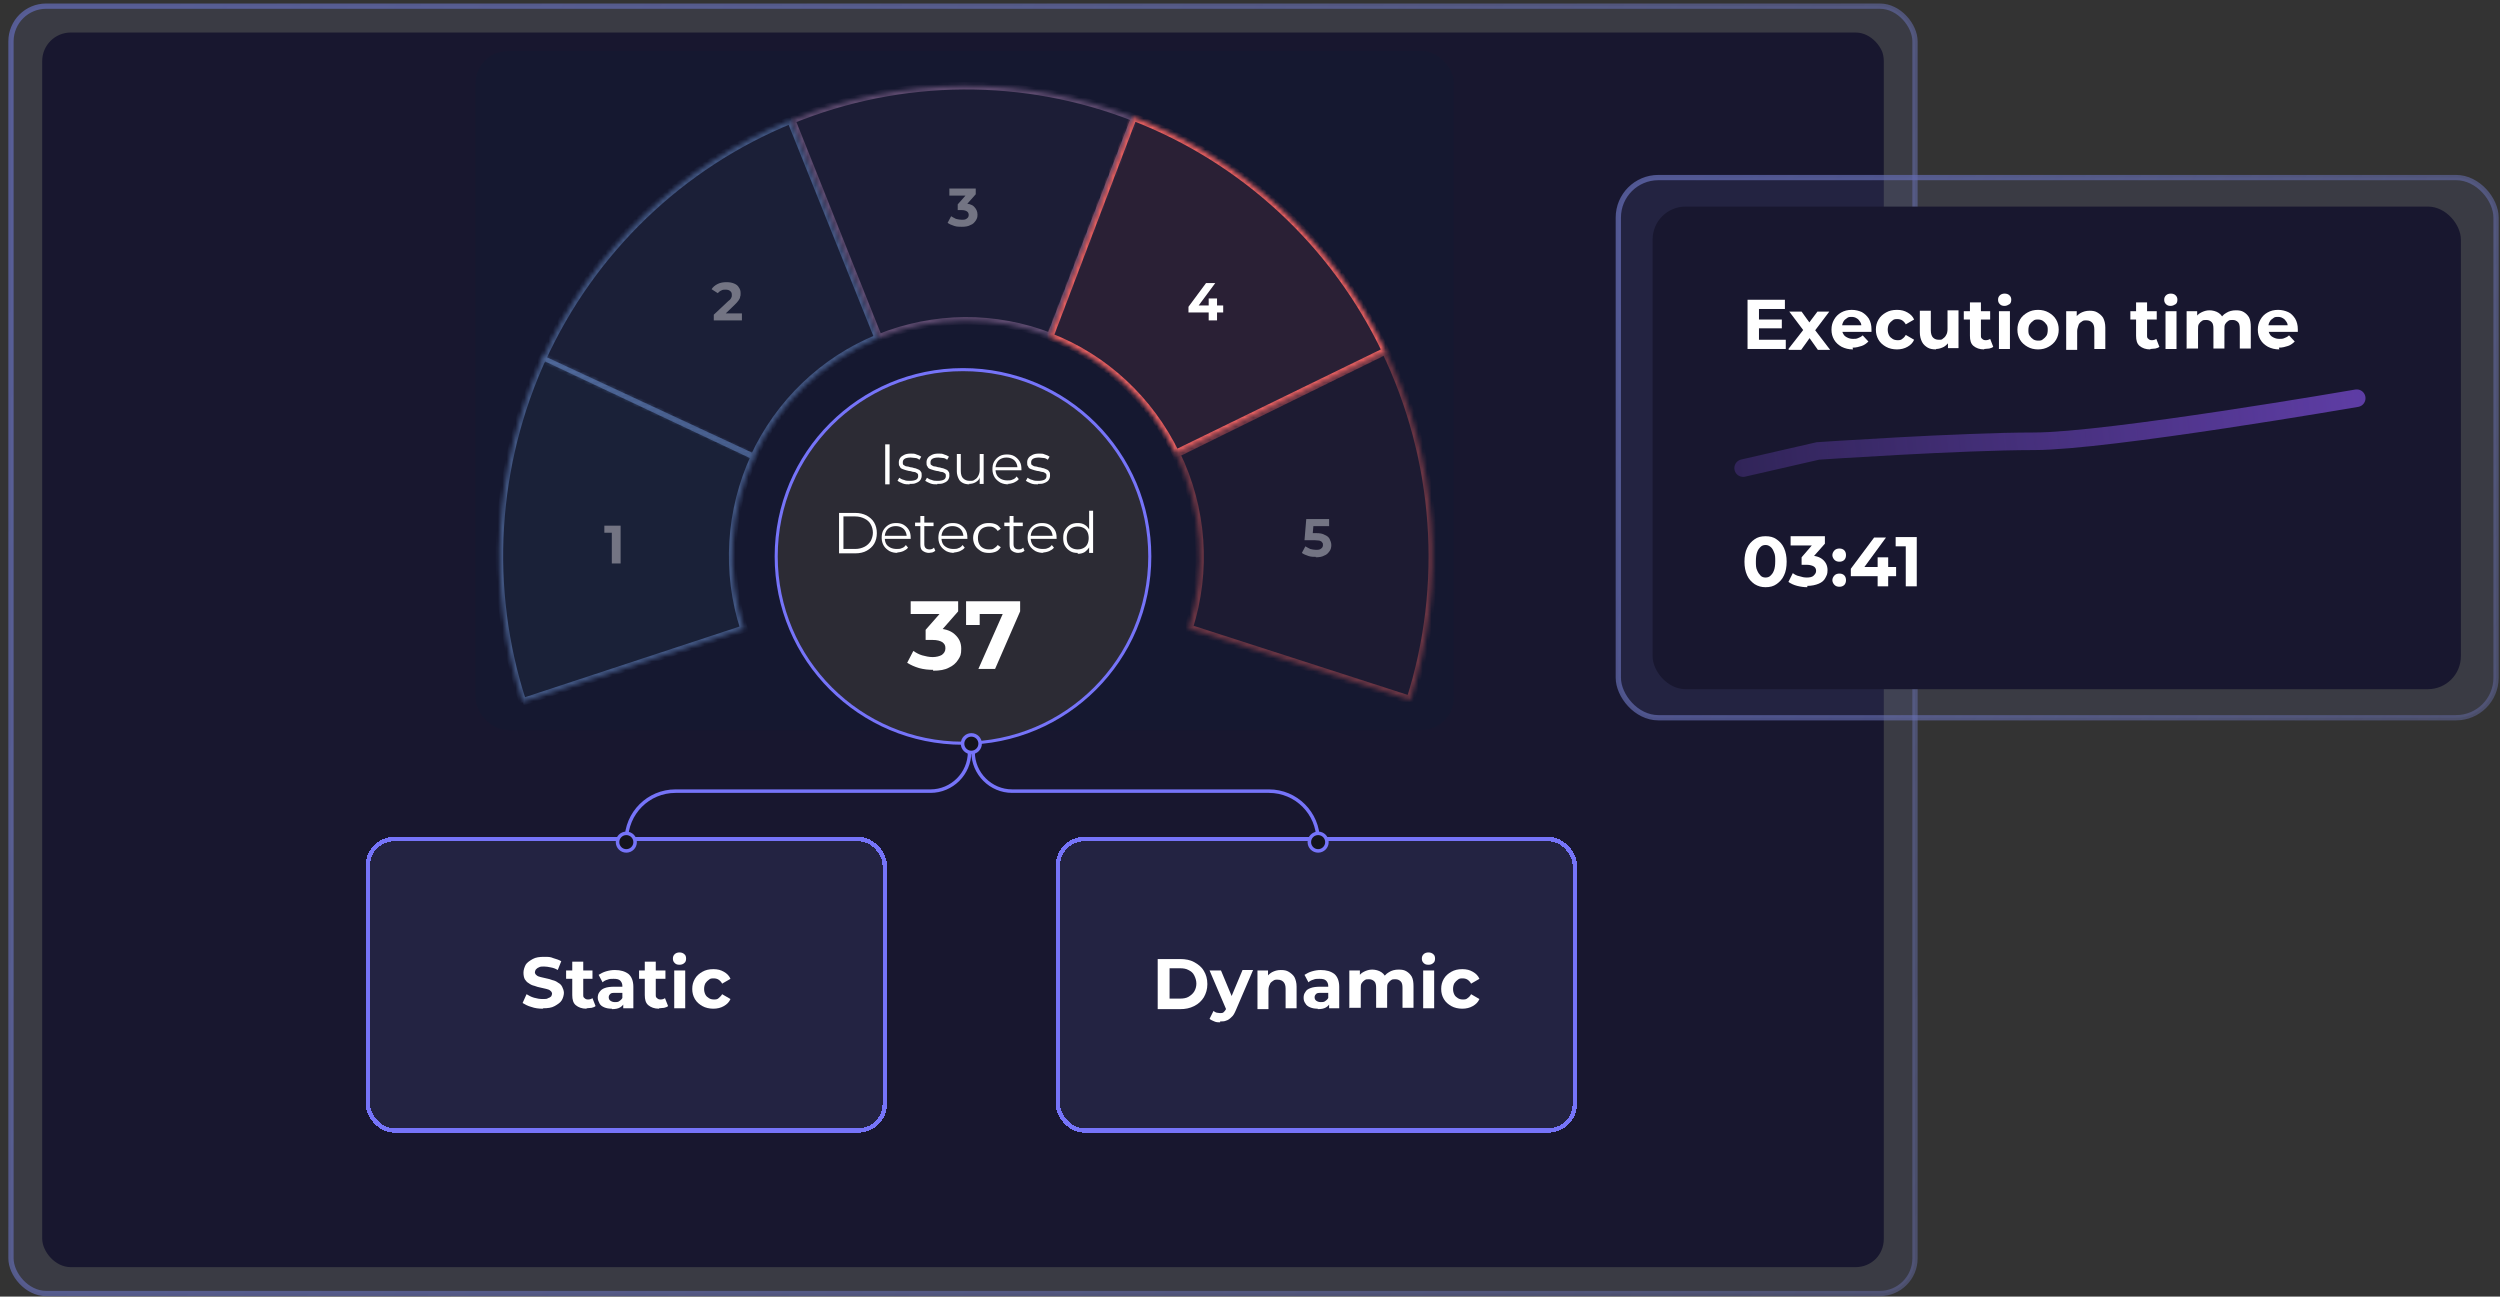 <?xml version="1.0" encoding="UTF-8"?>
<svg xmlns="http://www.w3.org/2000/svg" version="1.1" xmlns:xlink="http://www.w3.org/1999/xlink" viewBox="0 0 568.8 295">
  <rect x="0" y="0" width="568.8" height="295" fill="#333333" stroke="none"/>
  <!-- Generator: Adobe Illustrator 29.8.3, SVG Export Plug-In . SVG Version: 2.1.1 Build 3)  -->
  <defs>
    <style>
      .st0 {
        fill: #151830;
      }

      .st1 {
        fill: url(#linear-gradient);
      }

      .st1, .st2 {
        fill-opacity: .2;
      }

      .st3 {
        mask: url(#mask-1);
      }

      .st4 {
        fill: url(#radial-gradient4);
        stroke-width: 1.9px;
      }

      .st4, .st5, .st6, .st7, .st8 {
        fill-opacity: .5;
      }

      .st4, .st8 {
        stroke: #e86060;
      }

      .st9 {
        fill: #18172f;
      }

      .st10 {
        fill: #fff;
      }

      .st11 {
        mask: url(#mask);
      }

      .st12 {
        opacity: .4;
      }

      .st13, .st14, .st15, .st16, .st17 {
        fill: none;
      }

      .st18 {
        mask: url(#mask-2);
      }

      .st19 {
        fill: #14141d;
      }

      .st19, .st14 {
        stroke-width: .8px;
      }

      .st19, .st14, .st20, .st21 {
        stroke: #7674f9;
      }

      .st22 {
        clip-path: url(#clippath-1);
      }

      .st14, .st20, .st17 {
        stroke-linecap: round;
      }

      .st5 {
        fill: url(#radial-gradient);
      }

      .st5, .st6, .st7, .st8 {
        stroke-width: 1.7px;
      }

      .st5, .st7 {
        stroke: #85b4fe;
      }

      .st2 {
        fill: url(#linear-gradient2);
      }

      .st6 {
        fill: url(#radial-gradient2);
        stroke: #c995cc;
      }

      .st20 {
        fill: #2c2b34;
        stroke-width: .7px;
      }

      .st7 {
        fill: url(#radial-gradient1);
      }

      .st15 {
        stroke: url(#linear-gradient3);
        stroke-width: 1.2px;
      }

      .st15, .st16 {
        stroke-linejoin: round;
      }

      .st23 {
        mask: url(#mask-4);
      }

      .st8 {
        fill: url(#radial-gradient3);
      }

      .st16 {
        stroke: url(#linear-gradient1);
        stroke-width: 1.2px;
      }

      .st24 {
        clip-path: url(#clippath);
      }

      .st21 {
        fill: #232342;
      }

      .st17 {
        stroke: url(#linear-gradient4);
        stroke-width: 4px;
      }

      .st25 {
        mask: url(#mask-3);
      }
    </style>
    <linearGradient id="linear-gradient" x1="349.3" y1="-35.3" x2="75" y2="350.9" gradientTransform="translate(0 295.9) scale(1 -1)" gradientUnits="userSpaceOnUse">
      <stop offset="0" stop-color="#646cb1" stop-opacity=".7"/>
      <stop offset="1" stop-color="#646cb1" stop-opacity=".7"/>
    </linearGradient>
    <linearGradient id="linear-gradient1" x1="441.6" y1="24.8" x2="14.4" y2="261.5" gradientTransform="translate(0 295.9) scale(1 -1)" gradientUnits="userSpaceOnUse">
      <stop offset="0" stop-color="#7078be" stop-opacity=".4"/>
      <stop offset="1" stop-color="#5f67ab" stop-opacity=".8"/>
    </linearGradient>
    <clipPath id="clippath">
      <path class="st13" d="M16,7.4h406.1c3.6,0,6.5,2.9,6.5,6.5v268c0,3.6-2.9,6.5-6.5,6.5H16c-3.6,0-6.5-2.9-6.5-6.5V13.9c0-3.6,2.9-6.5,6.5-6.5Z"/>
    </clipPath>
    <clipPath id="clippath-1">
      <rect class="st13" x="108.2" y="11.6" width="222.6" height="154.5" rx="7.4" ry="7.4"/>
    </clipPath>
    <mask id="mask" x="112.8" y="80" width="60" height="80.8" maskUnits="userSpaceOnUse">
      <g id="path-4-inside-1_5976_6203">
        <path class="st10" d="M118.9,159.7c-8.4-25.8-6.7-53.9,4.7-78.6l48.1,22.7c-5.7,12.3-6.6,26.4-2.4,39.3l-50.4,16.6Z"/>
      </g>
    </mask>
    <radialGradient id="radial-gradient" cx="-1109.5" cy="3617.8" fx="-1109.5" fy="3617.8" r="1" gradientTransform="translate(-59780.3 161737) rotate(36.6) scale(43.6 -45.7)" gradientUnits="userSpaceOnUse">
      <stop offset="0" stop-color="#87fbfc"/>
      <stop offset="1" stop-color="#87fbfc" stop-opacity=".2"/>
    </radialGradient>
    <mask id="mask-1" x="122.3" y="26.2" width="78.7" height="79" maskUnits="userSpaceOnUse">
      <g id="path-6-inside-2_5976_6203">
        <path class="st10" d="M123.4,81.6c11.3-24.7,31.5-44.1,56.5-54.3l19.9,49.6c-12.5,5.1-22.6,14.8-28.3,27.2l-48.2-22.4Z"/>
      </g>
    </mask>
    <radialGradient id="radial-gradient1" cx="-1143.8" cy="3584.9" fx="-1143.8" fy="3584.9" r="1" gradientTransform="translate(36459.6 153709) rotate(4.7) scale(42.7 -41.9)" gradientUnits="userSpaceOnUse">
      <stop offset="0" stop-color="#a5cce6"/>
      <stop offset="1" stop-color="#a5cce6" stop-opacity=".2"/>
    </radialGradient>
    <mask id="mask-2" x="179" y="18.7" width="80.3" height="59.3" maskUnits="userSpaceOnUse">
      <g id="path-8-inside-3_5976_6203">
        <path class="st10" d="M180.1,27.3c25-10.2,53-10.4,78.1-.5l-19.2,49.8c-12.6-4.9-26.5-4.8-39.1.3l-19.8-49.6Z"/>
      </g>
    </mask>
    <radialGradient id="radial-gradient2" cx="-1106.1" cy="3610.4" fx="-1106.1" fy="3610.4" r="1" gradientTransform="translate(-47725 144256.2) rotate(35.7) scale(41 -40.2)" gradientUnits="userSpaceOnUse">
      <stop offset="0" stop-color="#c3a2c6"/>
      <stop offset="1" stop-color="#c3a2c6" stop-opacity=".2"/>
    </radialGradient>
    <mask id="mask-3" x="237.7" y="25.5" width="78.8" height="78.8" maskUnits="userSpaceOnUse">
      <g id="path-10-inside-4_5976_6203">
        <path class="st10" d="M257.8,26.6c25.2,9.7,45.8,28.8,57.5,53.3l-47.8,23.3c-5.9-12.2-16.2-21.8-28.7-26.6l19-49.9Z"/>
      </g>
    </mask>
    <radialGradient id="radial-gradient3" cx="-1117" cy="3686.8" fx="-1117" fy="3686.8" r="1" gradientTransform="translate(-209559.6 46421.4) rotate(94.5) scale(56.2 -55.7)" gradientUnits="userSpaceOnUse">
      <stop offset="0" stop-color="#e86060"/>
      <stop offset="1" stop-color="#e86060" stop-opacity=".2"/>
    </radialGradient>
    <mask id="mask-4" x="266.2" y="78.3" width="60.7" height="82.2" maskUnits="userSpaceOnUse">
      <g id="path-12-inside-5_5976_6203">
        <path class="st10" d="M315.2,79.6c12,24.8,14.1,53.4,5.7,79.7l-50.5-16.3c4.2-13.1,3.2-27.4-2.9-39.8l47.7-23.5Z"/>
      </g>
    </mask>
    <radialGradient id="radial-gradient4" cx="-1165.6" cy="3733.3" fx="-1165.6" fy="3733.3" r="1" gradientTransform="translate(-131039.5 -143134.4) rotate(154.7) scale(49.4 -49.7)" gradientUnits="userSpaceOnUse">
      <stop offset="0" stop-color="#e86060"/>
      <stop offset="1" stop-color="#e86060" stop-opacity=".2"/>
    </radialGradient>
    <linearGradient id="linear-gradient2" x1="520.5" y1="112.8" x2="410" y2="284" gradientTransform="translate(0 295.9) scale(1 -1)" gradientUnits="userSpaceOnUse">
      <stop offset="0" stop-color="#646cb1" stop-opacity=".7"/>
      <stop offset="1" stop-color="#646cb1" stop-opacity=".7"/>
    </linearGradient>
    <linearGradient id="linear-gradient3" x1="565.4" y1="134.7" x2="378.4" y2="248.7" gradientTransform="translate(0 295.9) scale(1 -1)" gradientUnits="userSpaceOnUse">
      <stop offset="0" stop-color="#7078be" stop-opacity=".4"/>
      <stop offset="1" stop-color="#5f67ab" stop-opacity=".8"/>
    </linearGradient>
    <linearGradient id="linear-gradient4" x1="585.9" y1="211.6" x2="316" y2="180" gradientTransform="translate(0 295.9) scale(1 -1)" gradientUnits="userSpaceOnUse">
      <stop offset="0" stop-color="#6d45be"/>
      <stop offset="1" stop-color="#6d45be" stop-opacity="0"/>
    </linearGradient>
  </defs>
  <g id="Layer_1">
    <rect class="st1" x="2.5" y="1.4" width="433.2" height="292.9" rx="8" ry="8"/>
    <rect class="st16" x="2.5" y="1.4" width="433.2" height="292.9" rx="8" ry="8"/>
    <g class="st24">
      <g>
        <rect class="st9" x="9.6" y="7.4" width="419.1" height="280.9" rx="6.5" ry="6.5"/>
        <g class="st22">
          <g>
            <rect class="st0" x="108.2" y="11.6" width="222.6" height="154.5" rx="7.4" ry="7.4"/>
            <g class="st12">
              <g class="st11">
                <path class="st5" d="M118.9,159.7c-8.4-25.8-6.7-53.9,4.7-78.6l48.1,22.7c-5.7,12.3-6.6,26.4-2.4,39.3l-50.4,16.6Z"/>
              </g>
              <path class="st10" d="M139.2,128.1v-7.8l.9.9h-2.6v-1.6h3.7v8.6h-2Z"/>
            </g>
            <g class="st12">
              <g class="st3">
                <path class="st7" d="M123.4,81.6c11.3-24.7,31.5-44.1,56.5-54.3l19.9,49.6c-12.5,5.1-22.6,14.8-28.3,27.2l-48.2-22.4Z"/>
              </g>
              <path class="st10" d="M162.4,72.9v-1.3l3.3-3.1c.3-.2.5-.4.6-.6.1-.2.2-.4.2-.5,0-.2,0-.3,0-.4,0-.3-.1-.6-.4-.8-.2-.2-.6-.3-1-.3s-.7,0-1,.2c-.3.1-.6.4-.8.6l-1.4-.9c.3-.5.8-.9,1.4-1.2.6-.3,1.3-.4,2-.4s1.2.1,1.7.3c.5.2.9.5,1.1.9.3.4.4.8.4,1.3s0,.6-.1.8c0,.3-.2.6-.4.9-.2.3-.5.6-.9,1l-2.7,2.6-.4-.7h4.8v1.6h-6.5Z"/>
            </g>
            <g class="st12">
              <g class="st18">
                <path class="st6" d="M180.1,27.3c25-10.2,53-10.4,78.1-.5l-19.2,49.8c-12.6-4.9-26.5-4.8-39.1.3l-19.8-49.6Z"/>
              </g>
              <path class="st10" d="M218.9,51.6c-.6,0-1.2,0-1.8-.2-.6-.2-1.1-.4-1.5-.7l.8-1.5c.3.2.7.4,1.1.6.4.1.9.2,1.3.2s.9,0,1.2-.3c.3-.2.4-.5.4-.8s-.1-.6-.4-.8c-.3-.2-.7-.3-1.2-.3h-.9v-1.3l2.4-2.7.2.7h-4.5v-1.6h6v1.3l-2.4,2.7-1-.6h.6c1.1,0,1.9.2,2.4.7.5.5.8,1.1.8,1.8s-.1.9-.4,1.4c-.3.4-.6.8-1.2,1-.5.3-1.2.4-2,.4Z"/>
            </g>
            <g class="st25">
              <path class="st8" d="M257.8,26.6c25.2,9.7,45.8,28.8,57.5,53.3l-47.8,23.3c-5.9-12.2-16.2-21.8-28.7-26.6l19-49.9Z"/>
            </g>
            <path class="st10" d="M270.4,71.1v-1.3l4-5.4h2.1l-4,5.4-1-.3h6.8v1.6h-8ZM275,72.9v-3.4c0,0,0-1.6,0-1.6h1.9v5h-1.9Z"/>
            <g class="st12">
              <g class="st23">
                <path class="st4" d="M315.2,79.6c12,24.8,14.1,53.4,5.7,79.7l-50.5-16.3c4.2-13.1,3.2-27.4-2.9-39.8l47.7-23.5Z"/>
              </g>
              <path class="st10" d="M299.5,126.7c-.6,0-1.2,0-1.8-.2-.6-.2-1.1-.4-1.5-.7l.8-1.5c.3.2.7.4,1.1.6.4.1.9.2,1.3.2s.9,0,1.2-.3c.3-.2.4-.5.4-.8s0-.4-.2-.6c-.1-.2-.3-.3-.6-.4-.3,0-.7-.1-1.2-.1h-2.2l.4-4.8h5.2v1.6h-4.5l1-.9-.3,3.4-1-.9h1.8c.9,0,1.5.1,2,.4.5.2.9.5,1.1.9.2.4.4.9.4,1.4s-.1,1-.4,1.4c-.3.4-.6.8-1.2,1-.5.3-1.2.4-2,.4Z"/>
            </g>
          </g>
        </g>
        <rect class="st21" x="83.7" y="190.9" width="117.6" height="66.3" rx="6" ry="6" shape-rendering="crispEdges"/>
      </g>
    </g>
    <rect class="st2" x="368.2" y="40.4" width="199.7" height="122.9" rx="9.1" ry="9.1"/>
    <rect class="st15" x="368.2" y="40.4" width="199.7" height="122.9" rx="9.1" ry="9.1"/>
    <rect class="st9" x="376" y="47" width="183.9" height="109.8" rx="7.5" ry="7.5"/>
    <path class="st17" d="M396.6,106.5l17-3.9s32.5-2.2,49.2-2.2,73.4-9.8,73.4-9.8"/>
    <g>
      <path class="st10" d="M397.6,79.4v-11.2h8.5v2.1h-5.9v7h6.1v2.1h-8.7ZM400,74.7v-2h5.4v2h-5.4Z"/>
      <path class="st10" d="M406.9,79.4l3.9-5v1.4s-3.7-4.9-3.7-4.9h2.8l2.3,3.2h-1.1s2.4-3.2,2.4-3.2h2.7l-3.7,4.9v-1.3s3.9,5.1,3.9,5.1h-2.8l-2.4-3.4h1c0,.1-2.4,3.4-2.4,3.4h-2.8Z"/>
      <path class="st10" d="M421.6,79.5c-1,0-1.8-.2-2.6-.6-.7-.4-1.3-.9-1.7-1.6s-.6-1.4-.6-2.3.2-1.6.6-2.3c.4-.7.9-1.2,1.6-1.6.7-.4,1.5-.6,2.4-.6s1.6.2,2.3.5c.7.4,1.2.9,1.6,1.5.4.7.6,1.5.6,2.4s0,.2,0,.3,0,.2,0,.3h-7v-1.5h5.7l-1,.4c0-.4,0-.8-.3-1.2-.2-.3-.4-.6-.8-.8-.3-.2-.7-.3-1.1-.3s-.8,0-1.1.3c-.3.2-.6.4-.8.8s-.3.7-.3,1.2v.4c0,.5.1.9.3,1.2.2.4.5.6.9.8.4.2.8.3,1.3.3s.8,0,1.2-.2c.3-.1.7-.3,1-.6l1.3,1.4c-.4.4-.9.8-1.5,1-.6.2-1.3.4-2.1.4Z"/>
      <path class="st10" d="M431.6,79.5c-.9,0-1.8-.2-2.5-.6-.7-.4-1.3-.9-1.7-1.6-.4-.7-.6-1.4-.6-2.3s.2-1.6.6-2.3c.4-.7,1-1.2,1.7-1.6.7-.4,1.5-.6,2.5-.6s1.7.2,2.4.6c.7.4,1.2.9,1.5,1.6l-1.9,1.1c-.2-.4-.5-.7-.8-.9-.3-.2-.7-.3-1.1-.3s-.8,0-1.1.3c-.3.2-.6.5-.8.8-.2.4-.3.8-.3,1.3s.1.9.3,1.3c.2.4.5.6.8.8.3.2.7.3,1.1.3s.8,0,1.1-.3c.3-.2.6-.5.8-.9l1.9,1.1c-.3.7-.8,1.2-1.5,1.6-.7.4-1.5.6-2.4.6Z"/>
      <path class="st10" d="M440.5,79.5c-.7,0-1.4-.1-1.9-.4s-1-.7-1.3-1.3c-.3-.6-.5-1.3-.5-2.2v-4.9h2.5v4.5c0,.7.2,1.3.5,1.6s.7.5,1.3.5.7,0,1-.3c.3-.2.5-.4.7-.8.2-.3.3-.8.3-1.3v-4.3h2.5v8.6h-2.4v-2.4l.4.7c-.3.6-.7,1-1.3,1.4-.6.3-1.2.5-1.8.5Z"/>
      <path class="st10" d="M446.8,72.7v-1.9h6v1.9h-6ZM451.4,79.5c-1,0-1.8-.3-2.4-.8-.6-.5-.8-1.3-.8-2.3v-7.6h2.5v7.5c0,.4,0,.6.3.8.2.2.4.3.8.3s.7-.1,1-.3l.7,1.8c-.2.2-.5.3-.9.4-.4,0-.7.1-1.1.1Z"/>
      <path class="st10" d="M456.1,69.6c-.5,0-.8-.1-1.1-.4s-.4-.6-.4-1,.1-.7.4-1,.7-.4,1.1-.4.8.1,1.1.4c.3.3.4.6.4,1s-.1.8-.4,1-.7.4-1.1.4ZM454.8,79.4v-8.6h2.5v8.6h-2.5Z"/>
      <path class="st10" d="M463.7,79.5c-.9,0-1.7-.2-2.4-.6-.7-.4-1.3-.9-1.7-1.6s-.6-1.4-.6-2.3.2-1.6.6-2.3c.4-.7,1-1.2,1.7-1.6.7-.4,1.5-.6,2.4-.6s1.7.2,2.4.6c.7.4,1.3.9,1.7,1.6.4.7.6,1.4.6,2.3s-.2,1.6-.6,2.3c-.4.7-1,1.2-1.7,1.6-.7.4-1.5.6-2.4.6ZM463.7,77.5c.4,0,.8,0,1.1-.3.3-.2.6-.5.8-.8s.3-.8.3-1.3,0-.9-.3-1.3-.5-.6-.8-.8c-.3-.2-.7-.3-1.1-.3s-.8,0-1.1.3c-.3.2-.6.5-.8.8s-.3.8-.3,1.3,0,.9.3,1.3.5.6.8.8c.3.2.7.3,1.1.3Z"/>
      <path class="st10" d="M470.1,79.4v-8.6h2.4v2.4l-.4-.7c.3-.6.8-1,1.3-1.3.6-.3,1.2-.5,2-.5s1.3.1,1.8.4c.5.3,1,.7,1.3,1.2.3.6.5,1.3.5,2.2v4.9h-2.5v-4.5c0-.7-.2-1.2-.5-1.5-.3-.3-.7-.5-1.3-.5s-.7,0-1.1.3c-.3.2-.6.4-.7.8s-.3.8-.3,1.3v4.3h-2.5Z"/>
      <path class="st10" d="M484.7,72.7v-1.9h6v1.9h-6ZM489.2,79.5c-1,0-1.8-.3-2.4-.8-.6-.5-.8-1.3-.8-2.3v-7.6h2.5v7.5c0,.4,0,.6.3.8.2.2.4.3.8.3s.7-.1,1-.3l.7,1.8c-.2.2-.5.3-.9.4-.4,0-.7.1-1.1.1Z"/>
      <path class="st10" d="M493.9,69.6c-.5,0-.8-.1-1.1-.4s-.4-.6-.4-1,.1-.7.4-1,.7-.4,1.1-.4.8.1,1.1.4c.3.3.4.6.4,1s-.1.8-.4,1-.7.4-1.1.4ZM492.7,79.4v-8.6h2.5v8.6h-2.5Z"/>
      <path class="st10" d="M497.5,79.4v-8.6h2.4v2.3l-.4-.7c.3-.6.7-1,1.3-1.3.6-.3,1.2-.5,1.9-.5s1.5.2,2.1.6c.6.4,1,1,1.2,1.8l-.9-.2c.3-.7.7-1.2,1.4-1.6.6-.4,1.4-.6,2.2-.6s1.3.1,1.8.4c.5.3.9.7,1.2,1.2.3.6.4,1.3.4,2.2v4.9h-2.5v-4.5c0-.7-.1-1.2-.4-1.5-.3-.3-.7-.5-1.2-.5s-.7,0-1,.2c-.3.2-.5.4-.7.7-.2.3-.2.7-.2,1.3v4.3h-2.5v-4.5c0-.7-.1-1.2-.4-1.5-.3-.3-.7-.5-1.2-.5s-.7,0-1,.2c-.3.2-.5.4-.7.7-.2.3-.2.7-.2,1.3v4.3h-2.5Z"/>
      <path class="st10" d="M518.6,79.5c-1,0-1.8-.2-2.6-.6-.7-.4-1.3-.9-1.7-1.6s-.6-1.4-.6-2.3.2-1.6.6-2.3c.4-.7.9-1.2,1.6-1.6.7-.4,1.5-.6,2.4-.6s1.6.2,2.3.5,1.2.9,1.6,1.5c.4.7.6,1.5.6,2.4s0,.2,0,.3c0,.1,0,.2,0,.3h-7v-1.5h5.7l-1,.4c0-.4,0-.8-.3-1.2-.2-.3-.4-.6-.8-.8-.3-.2-.7-.3-1.1-.3s-.8,0-1.1.3c-.3.2-.6.4-.8.8-.2.3-.3.7-.3,1.2v.4c0,.5.1.9.3,1.2.2.4.5.6.9.8.4.2.8.3,1.3.3s.8,0,1.2-.2c.3-.1.7-.3,1-.6l1.3,1.4c-.4.4-.9.8-1.5,1-.6.2-1.3.4-2.1.4Z"/>
    </g>
    <g>
      <path class="st10" d="M401.7,133.6c-.9,0-1.7-.2-2.5-.7-.7-.5-1.3-1.1-1.7-2-.4-.9-.6-1.9-.6-3.1s.2-2.3.6-3.1c.4-.9,1-1.5,1.7-2,.7-.5,1.5-.7,2.5-.7s1.8.2,2.5.7c.7.5,1.3,1.1,1.7,2,.4.9.6,1.9.6,3.1s-.2,2.3-.6,3.1c-.4.9-1,1.5-1.7,2-.7.5-1.5.7-2.5.7ZM401.7,131.4c.4,0,.8-.1,1.1-.4s.6-.6.8-1.2c.2-.5.3-1.2.3-2.1s0-1.5-.3-2.1c-.2-.5-.4-.9-.8-1.2s-.7-.4-1.1-.4-.8.1-1.1.4c-.3.3-.6.6-.8,1.2-.2.5-.3,1.2-.3,2.1s0,1.5.3,2.1c.2.5.5.9.8,1.2.3.3.7.4,1.1.4Z"/>
      <path class="st10" d="M411.2,133.6c-.8,0-1.5-.1-2.3-.3-.8-.2-1.4-.5-2-.9l1-2c.4.3.9.6,1.5.7.6.2,1.1.3,1.7.3s1.2-.1,1.5-.4.6-.6.6-1.1-.2-.8-.5-1c-.3-.2-.9-.4-1.6-.4h-1.2v-1.7l3.1-3.6.3.9h-5.9v-2.1h7.8v1.7l-3.1,3.5-1.3-.8h.8c1.4,0,2.4.3,3.1.9.7.6,1.1,1.4,1.1,2.4s-.2,1.2-.5,1.8c-.3.6-.8,1-1.5,1.3s-1.6.5-2.6.5Z"/>
      <path class="st10" d="M418.5,127.8c-.4,0-.8-.1-1.1-.4-.3-.3-.5-.7-.5-1.1s.2-.8.5-1.1c.3-.3.7-.4,1.1-.4s.8.1,1.1.4c.3.3.4.7.4,1.1s-.1.8-.4,1.1c-.3.3-.7.4-1.1.4ZM418.5,133.5c-.4,0-.8-.1-1.1-.4-.3-.3-.5-.7-.5-1.1s.2-.8.5-1.1c.3-.3.7-.4,1.1-.4s.8.1,1.1.4c.3.3.4.7.4,1.1s-.1.8-.4,1.1c-.3.3-.7.4-1.1.4Z"/>
      <path class="st10" d="M421.1,131.1v-1.7l5.3-7.1h2.7l-5.2,7.1-1.3-.4h8.8v2.1h-10.4ZM427.2,133.4v-4.5c0,0,0-2.1,0-2.1h2.4v6.6h-2.5Z"/>
      <path class="st10" d="M433.6,133.4v-10.2l1.1,1.1h-3.4v-2.1h4.8v11.2h-2.6Z"/>
    </g>
    <rect class="st21" x="240.7" y="190.9" width="117.6" height="66.3" rx="6" ry="6" shape-rendering="crispEdges"/>
    <g>
      <path class="st10" d="M123.5,229.5c-.9,0-1.8-.1-2.6-.4-.8-.2-1.5-.6-2-.9l.9-2c.5.3,1,.6,1.7.8.7.2,1.3.3,2,.3s.9,0,1.2-.2c.3-.1.5-.2.7-.4.1-.2.2-.4.2-.6s-.1-.5-.4-.7c-.2-.2-.5-.3-.9-.4-.4-.1-.8-.2-1.3-.3-.5-.1-.9-.2-1.4-.4-.5-.1-.9-.3-1.3-.6-.4-.2-.7-.6-.9-.9-.2-.4-.3-.9-.3-1.5s.2-1.2.5-1.8c.3-.5.9-.9,1.6-1.3s1.6-.5,2.6-.5,1.4,0,2.1.3c.7.2,1.3.4,1.8.7l-.8,2c-.5-.3-1-.5-1.6-.6-.5-.1-1-.2-1.5-.2s-.9,0-1.2.2c-.3.1-.5.3-.7.5-.1.2-.2.4-.2.6s.1.5.4.7c.2.2.5.3.9.4.4.1.8.2,1.3.3.5.1.9.2,1.4.4.5.1.9.3,1.3.6.4.2.7.5.9.9.2.4.4.9.4,1.4s-.2,1.2-.5,1.7c-.3.5-.9.9-1.6,1.3s-1.6.5-2.6.5Z"/>
      <path class="st10" d="M128.8,222.7v-1.9h6v1.9h-6ZM133.4,229.5c-1,0-1.8-.3-2.4-.8-.6-.5-.8-1.3-.8-2.3v-7.6h2.5v7.5c0,.4,0,.6.3.8.2.2.4.3.8.3s.7-.1,1-.3l.7,1.8c-.2.2-.5.3-.9.4-.4,0-.7.1-1.1.1Z"/>
      <path class="st10" d="M139.2,229.5c-.7,0-1.2-.1-1.7-.3-.5-.2-.9-.5-1.1-.9s-.4-.8-.4-1.3.1-.9.4-1.3c.3-.4.6-.7,1.2-.9.5-.2,1.3-.3,2.1-.3h2.3v1.4h-2c-.6,0-1,0-1.2.3-.2.2-.3.4-.3.7s.1.6.4.8.6.3,1,.3.8,0,1.1-.3c.3-.2.6-.5.7-.9l.4,1.2c-.2.5-.5.9-1,1.2-.5.3-1.1.4-1.9.4ZM141.8,229.4v-1.7l-.2-.4v-3c0-.5-.2-.9-.5-1.2-.3-.3-.8-.4-1.5-.4s-.9,0-1.4.2c-.4.1-.8.3-1.1.6l-.9-1.7c.5-.3,1-.6,1.7-.8.7-.2,1.3-.3,2-.3,1.3,0,2.3.3,3.1.9.7.6,1.1,1.6,1.1,2.9v4.9h-2.3Z"/>
      <path class="st10" d="M145.4,222.7v-1.9h6v1.9h-6ZM149.9,229.5c-1,0-1.8-.3-2.4-.8-.6-.5-.8-1.3-.8-2.3v-7.6h2.5v7.5c0,.4,0,.6.3.8.2.2.4.3.8.3s.7-.1,1-.3l.7,1.8c-.2.2-.5.3-.9.4-.4,0-.7.1-1.1.1Z"/>
      <path class="st10" d="M154.6,219.5c-.5,0-.8-.1-1.1-.4-.3-.3-.4-.6-.4-1s.1-.7.4-1c.3-.3.7-.4,1.1-.4s.8.1,1.1.4c.3.2.4.6.4,1s-.1.8-.4,1c-.3.3-.7.4-1.1.4ZM153.4,229.4v-8.6h2.5v8.6h-2.5Z"/>
      <path class="st10" d="M162.3,229.5c-.9,0-1.8-.2-2.5-.6-.7-.4-1.3-.9-1.7-1.6s-.6-1.4-.6-2.3.2-1.6.6-2.3c.4-.7,1-1.2,1.7-1.6.7-.4,1.5-.6,2.5-.6s1.7.2,2.4.6,1.2.9,1.5,1.6l-1.9,1.1c-.2-.4-.5-.7-.8-.9-.3-.2-.7-.3-1.1-.3s-.8,0-1.1.3c-.3.2-.6.5-.8.8-.2.4-.3.8-.3,1.3s.1.9.3,1.3c.2.4.5.6.8.8.3.2.7.3,1.1.3s.8,0,1.1-.3.6-.5.8-.9l1.9,1.1c-.3.7-.8,1.2-1.5,1.6s-1.5.6-2.4.6Z"/>
    </g>
    <g>
      <path class="st10" d="M263.4,229.4v-11.2h5.1c1.2,0,2.3.2,3.2.7s1.7,1.1,2.2,2c.5.8.8,1.8.8,3s-.3,2.1-.8,3c-.5.8-1.2,1.5-2.2,2s-2,.7-3.2.7h-5.1ZM266.1,227.2h2.4c.7,0,1.4-.1,1.9-.4.5-.3,1-.7,1.3-1.2.3-.5.5-1.1.5-1.8s-.2-1.3-.5-1.9-.7-.9-1.3-1.2c-.5-.3-1.2-.4-1.9-.4h-2.4v7Z"/>
      <path class="st10" d="M277.6,232.6c-.4,0-.9,0-1.3-.2s-.8-.3-1.1-.6l.9-1.8c.2.2.4.3.7.4.2,0,.5.1.8.1s.6,0,.8-.2.4-.4.6-.8l.4-1.1.2-.3,3.1-7.4h2.4l-3.9,9.1c-.3.7-.6,1.3-1,1.6-.4.4-.8.7-1.2.8-.4.2-.9.2-1.4.2ZM279,229.7l-3.8-8.9h2.6l3,7.2-1.7,1.7Z"/>
      <path class="st10" d="M286.1,229.4v-8.6h2.4v2.4l-.4-.7c.3-.6.8-1,1.3-1.3.6-.3,1.2-.5,2-.5s1.3.1,1.8.4c.5.3,1,.7,1.3,1.2.3.6.5,1.3.5,2.2v4.9h-2.5v-4.5c0-.7-.2-1.2-.5-1.5-.3-.3-.7-.5-1.3-.5s-.7,0-1.1.3c-.3.2-.6.4-.7.8-.2.3-.3.8-.3,1.3v4.3h-2.5Z"/>
      <path class="st10" d="M299.8,229.5c-.7,0-1.2-.1-1.7-.3-.5-.2-.9-.5-1.1-.9-.3-.4-.4-.8-.4-1.3s.1-.9.4-1.3c.2-.4.6-.7,1.2-.9.5-.2,1.3-.3,2.1-.3h2.3v1.4h-2c-.6,0-1,0-1.2.3-.2.2-.3.4-.3.7s.1.6.4.8c.3.2.6.3,1,.3s.8,0,1.1-.3c.3-.2.6-.5.7-.9l.4,1.2c-.2.5-.5.9-1,1.2-.5.3-1.1.4-1.9.4ZM302.4,229.4v-1.7l-.2-.4v-3c0-.5-.2-.9-.5-1.2-.3-.3-.8-.4-1.5-.4s-.9,0-1.4.2c-.4.1-.8.3-1.1.6l-.9-1.7c.5-.3,1-.6,1.7-.8.7-.2,1.3-.3,2-.3,1.3,0,2.3.3,3.1.9.7.6,1.1,1.6,1.1,2.9v4.9h-2.3Z"/>
      <path class="st10" d="M307,229.4v-8.6h2.4v2.3l-.4-.7c.3-.6.7-1,1.3-1.3s1.2-.5,1.9-.5,1.5.2,2.1.6c.6.4,1,1,1.2,1.8l-.9-.2c.3-.7.7-1.2,1.4-1.6.6-.4,1.4-.6,2.2-.6s1.3.1,1.8.4c.5.3.9.7,1.2,1.2.3.6.4,1.3.4,2.2v4.9h-2.5v-4.5c0-.7-.1-1.2-.4-1.5-.3-.3-.7-.5-1.2-.5s-.7,0-1,.2c-.3.2-.5.4-.7.7-.2.3-.2.7-.2,1.3v4.3h-2.5v-4.5c0-.7-.1-1.2-.4-1.5-.3-.3-.7-.5-1.2-.5s-.7,0-1,.2-.5.4-.7.7c-.2.3-.2.7-.2,1.3v4.3h-2.5Z"/>
      <path class="st10" d="M325,219.5c-.5,0-.8-.1-1.1-.4s-.4-.6-.4-1,.1-.7.4-1,.7-.4,1.1-.4.8.1,1.1.4c.3.2.4.6.4,1s-.1.8-.4,1c-.3.3-.7.4-1.1.4ZM323.8,229.4v-8.6h2.5v8.6h-2.5Z"/>
      <path class="st10" d="M332.7,229.5c-.9,0-1.8-.2-2.5-.6-.7-.4-1.3-.9-1.7-1.6-.4-.7-.6-1.4-.6-2.3s.2-1.6.6-2.3c.4-.7,1-1.2,1.7-1.6s1.5-.6,2.5-.6,1.7.2,2.4.6c.7.4,1.2.9,1.5,1.6l-1.9,1.1c-.2-.4-.5-.7-.8-.9-.3-.2-.7-.3-1.1-.3s-.8,0-1.1.3c-.3.2-.6.5-.8.8-.2.4-.3.8-.3,1.3s.1.9.3,1.3c.2.4.5.6.8.8.3.2.7.3,1.1.3s.8,0,1.1-.3c.3-.2.6-.5.8-.9l1.9,1.1c-.3.7-.8,1.2-1.5,1.6-.7.4-1.5.6-2.4.6Z"/>
    </g>
  </g>
  <g id="Layer_2">
    <circle class="st20" cx="219.1" cy="126.6" r="42.5"/>
    <g id="Layer_1-2">
      <path class="st14" d="M221.4,171.1c0,4.9,4,8.9,8.9,8.9h58.4c6.2,0,11.2,5,11.2,11.2"/>
      <path class="st14" d="M221,119.4"/>
      <path class="st14" d="M220.6,171.1c0,4.9-4,8.9-8.9,8.9h-58c-6.2,0-11.2,5-11.2,11.2"/>
      <circle class="st19" cx="221" cy="169.2" r="2"/>
      <circle class="st19" cx="299.9" cy="191.6" r="2"/>
      <circle class="st19" cx="142.5" cy="191.6" r="2"/>
    </g>
    <g>
      <path class="st10" d="M201.4,110.2v-9.1h1v9.1h-1Z"/>
      <path class="st10" d="M207,110.2c-.6,0-1.1,0-1.6-.2-.5-.2-.9-.4-1.2-.6l.4-.7c.3.2.6.4,1.1.5.4.2.9.2,1.4.2s1.1-.1,1.4-.3c.3-.2.4-.5.4-.8s0-.4-.2-.6c-.2-.1-.4-.3-.6-.3-.3,0-.6-.1-.9-.2-.3,0-.6-.1-1-.2s-.6-.2-.9-.3c-.3-.1-.5-.3-.6-.6-.2-.2-.2-.5-.2-.9s.1-.7.3-1,.5-.5.9-.7c.4-.2.9-.3,1.5-.3s.9,0,1.3.2c.4.1.8.3,1.1.5l-.4.7c-.3-.2-.6-.4-1-.4-.3,0-.7-.1-1-.1-.6,0-1.1.1-1.4.3-.3.2-.4.5-.4.8s0,.5.2.6c.2.1.4.3.6.3.3,0,.6.1.9.2.3,0,.6.1.9.2.3,0,.6.2.9.3.3.1.5.3.6.5.2.2.2.5.2.9s-.1.7-.3,1c-.2.3-.5.5-1,.7-.4.2-.9.2-1.5.2Z"/>
      <path class="st10" d="M213.3,110.2c-.6,0-1.1,0-1.6-.2-.5-.2-.9-.4-1.2-.6l.4-.7c.3.2.6.4,1.1.5.4.2.9.2,1.4.2s1.1-.1,1.4-.3c.3-.2.4-.5.4-.8s0-.4-.2-.6c-.2-.1-.4-.3-.6-.3-.3,0-.6-.1-.9-.2-.3,0-.6-.1-1-.2s-.6-.2-.9-.3c-.3-.1-.5-.3-.6-.6-.2-.2-.2-.5-.2-.9s.1-.7.3-1,.5-.5.9-.7c.4-.2.9-.3,1.5-.3s.9,0,1.3.2c.4.1.8.3,1.1.5l-.4.7c-.3-.2-.6-.4-1-.4-.3,0-.7-.1-1-.1-.6,0-1.1.1-1.4.3-.3.2-.4.5-.4.8s0,.5.2.6c.2.1.4.3.6.3.3,0,.6.1.9.2.3,0,.6.1.9.2.3,0,.6.2.9.3.3.1.5.3.6.5.2.2.2.5.2.9s-.1.7-.3,1c-.2.3-.5.5-1,.7-.4.2-.9.2-1.5.2Z"/>
      <path class="st10" d="M220.6,110.2c-.6,0-1.1-.1-1.5-.3-.4-.2-.8-.5-1-1-.2-.4-.4-1-.4-1.6v-4h.9v3.9c0,.7.2,1.3.5,1.6.4.4.9.6,1.5.6s.9,0,1.2-.3c.4-.2.6-.5.8-.9.2-.4.3-.8.3-1.3v-3.6h.9v6.8h-.9v-1.9.3c0,.5-.4.9-.9,1.2-.5.3-1,.4-1.6.4Z"/>
      <path class="st10" d="M229.5,110.2c-.7,0-1.3-.1-1.9-.4-.5-.3-1-.7-1.3-1.2-.3-.5-.5-1.1-.5-1.8s.1-1.3.4-1.8c.3-.5.7-.9,1.2-1.2.5-.3,1.1-.4,1.7-.4s1.2.1,1.7.4c.5.3.9.7,1.2,1.2.3.5.4,1.1.4,1.8s0,0,0,.1c0,0,0,0,0,.1h-5.9v-.7h5.4l-.4.3c0-.5-.1-.9-.3-1.3-.2-.4-.5-.7-.9-.9-.4-.2-.8-.3-1.3-.3s-.9.1-1.3.3c-.4.2-.7.5-.9.9-.2.4-.3.8-.3,1.3h0c0,.7.1,1.1.3,1.5.2.4.6.7,1,.9s.9.3,1.4.3.8,0,1.2-.2c.4-.1.7-.4.9-.7l.5.6c-.3.4-.7.6-1.1.8-.5.2-1,.3-1.5.3Z"/>
      <path class="st10" d="M236.2,110.2c-.6,0-1.1,0-1.6-.2-.5-.2-.9-.4-1.2-.6l.4-.7c.3.2.6.4,1.1.5.4.2.9.2,1.4.2s1.1-.1,1.4-.3c.3-.2.4-.5.4-.8s0-.4-.2-.6c-.2-.1-.4-.3-.6-.3s-.6-.1-.9-.2c-.3,0-.6-.1-1-.2s-.6-.2-.9-.3c-.3-.1-.5-.3-.6-.6-.2-.2-.2-.5-.2-.9s.1-.7.3-1,.5-.5.9-.7c.4-.2.9-.3,1.5-.3s.9,0,1.3.2c.4.1.8.3,1.1.5l-.4.7c-.3-.2-.6-.4-1-.4s-.7-.1-1-.1c-.6,0-1.1.1-1.4.3s-.4.5-.4.8,0,.5.2.6c.2.1.4.3.6.3.3,0,.6.1.9.2.3,0,.6.1.9.2.3,0,.6.2.9.3.3.1.5.3.6.5.2.2.2.5.2.9s-.1.7-.3,1c-.2.3-.5.5-1,.7-.4.2-.9.2-1.5.2Z"/>
      <path class="st10" d="M190.9,125.8v-9.1h3.7c1,0,1.8.2,2.6.6.7.4,1.3.9,1.7,1.6.4.7.6,1.5.6,2.4s-.2,1.7-.6,2.4c-.4.7-1,1.2-1.7,1.6-.7.4-1.6.6-2.6.6h-3.7ZM191.9,124.9h2.7c.8,0,1.5-.2,2.1-.5.6-.3,1.1-.8,1.4-1.3.3-.6.5-1.2.5-1.9s-.2-1.4-.5-1.9c-.3-.6-.8-1-1.4-1.3s-1.3-.5-2.1-.5h-2.7v7.4Z"/>
      <path class="st10" d="M204.3,125.8c-.7,0-1.3-.1-1.9-.4-.5-.3-1-.7-1.3-1.2-.3-.5-.5-1.1-.5-1.8s.1-1.3.4-1.8c.3-.5.7-.9,1.2-1.2.5-.3,1.1-.4,1.7-.4s1.2.1,1.7.4c.5.3.9.7,1.2,1.2.3.5.4,1.1.4,1.8s0,0,0,.1c0,0,0,0,0,.1h-5.9v-.7h5.4l-.4.3c0-.5-.1-.9-.3-1.3-.2-.4-.5-.7-.9-.9-.4-.2-.8-.3-1.3-.3s-.9.1-1.3.3c-.4.2-.7.5-.9.9-.2.4-.3.8-.3,1.3h0c0,.7.1,1.1.3,1.5.2.4.6.7,1,.9s.9.3,1.4.3.8,0,1.2-.2c.4-.1.7-.4.9-.7l.5.6c-.3.4-.7.6-1.1.8-.5.2-1,.3-1.5.3Z"/>
      <path class="st10" d="M208.2,119.7v-.8h4.2v.8h-4.2ZM211.4,125.8c-.6,0-1.1-.2-1.5-.5s-.5-.8-.5-1.5v-6.4h.9v6.4c0,.4.1.7.3.9.2.2.5.3.9.3s.7-.1,1-.4l.3.7c-.2.2-.4.3-.7.4-.3,0-.5.1-.8.1Z"/>
      <path class="st10" d="M217.2,125.8c-.7,0-1.3-.1-1.9-.4-.5-.3-1-.7-1.3-1.2-.3-.5-.5-1.1-.5-1.8s.1-1.3.4-1.8c.3-.5.7-.9,1.2-1.2.5-.3,1.1-.4,1.7-.4s1.2.1,1.7.4c.5.3.9.7,1.2,1.2.3.5.4,1.1.4,1.8s0,0,0,.1c0,0,0,0,0,.1h-5.9v-.7h5.4l-.4.3c0-.5-.1-.9-.3-1.3-.2-.4-.5-.7-.9-.9-.4-.2-.8-.3-1.3-.3s-.9.1-1.3.3c-.4.2-.7.5-.9.9-.2.4-.3.8-.3,1.3h0c0,.7.1,1.1.3,1.5.2.4.6.7,1,.9s.9.3,1.4.3.8,0,1.2-.2c.4-.1.7-.4.9-.7l.5.6c-.3.4-.7.6-1.1.8-.5.2-1,.3-1.5.3Z"/>
      <path class="st10" d="M225,125.8c-.7,0-1.3-.1-1.8-.4-.5-.3-1-.7-1.3-1.2-.3-.5-.5-1.1-.5-1.8s.2-1.3.5-1.8c.3-.5.7-.9,1.3-1.2.5-.3,1.1-.4,1.8-.4s1.1.1,1.6.3c.5.2.8.6,1.1,1l-.7.5c-.2-.3-.5-.6-.9-.8s-.7-.2-1.1-.2-.9.1-1.3.3c-.4.2-.7.5-.9.9-.2.4-.3.9-.3,1.4s.1,1,.3,1.4c.2.4.5.7.9.9s.8.3,1.3.3.8,0,1.1-.2.6-.4.9-.8l.7.5c-.3.4-.6.8-1.1,1-.5.2-1,.3-1.6.3Z"/>
      <path class="st10" d="M228.5,119.7v-.8h4.2v.8h-4.2ZM231.7,125.8c-.6,0-1.1-.2-1.5-.5s-.5-.8-.5-1.5v-6.4h.9v6.4c0,.4.1.7.3.9.2.2.5.3.9.3s.7-.1,1-.4l.3.7c-.2.2-.4.3-.7.4-.3,0-.5.1-.8.1Z"/>
      <path class="st10" d="M237.5,125.8c-.7,0-1.3-.1-1.9-.4-.5-.3-1-.7-1.3-1.2-.3-.5-.5-1.1-.5-1.8s.1-1.3.4-1.8c.3-.5.7-.9,1.2-1.2.5-.3,1.1-.4,1.7-.4s1.2.1,1.7.4c.5.3.9.7,1.2,1.2s.4,1.1.4,1.8,0,0,0,.1c0,0,0,0,0,.1h-5.9v-.7h5.4l-.4.3c0-.5-.1-.9-.3-1.3-.2-.4-.5-.7-.9-.9s-.8-.3-1.3-.3-.9.1-1.3.3c-.4.2-.7.5-.9.9-.2.4-.3.8-.3,1.3h0c0,.7.1,1.1.3,1.5.2.4.5.7,1,.9.4.2.9.3,1.4.3s.8,0,1.2-.2c.4-.1.7-.4.9-.7l.5.6c-.3.4-.7.6-1.1.8-.5.2-1,.3-1.5.3Z"/>
      <path class="st10" d="M245.2,125.8c-.7,0-1.2-.1-1.7-.4-.5-.3-.9-.7-1.2-1.2-.3-.5-.4-1.1-.4-1.8s.1-1.3.4-1.8c.3-.5.7-.9,1.2-1.2.5-.3,1.1-.4,1.7-.4s1.1.1,1.6.4c.5.3.8.7,1.1,1.2s.4,1.1.4,1.9-.1,1.4-.4,1.9-.7.9-1.1,1.2c-.5.3-1,.4-1.6.4ZM245.2,125c.5,0,.9-.1,1.3-.3s.7-.5.9-.9.3-.9.3-1.4-.1-1-.3-1.4c-.2-.4-.5-.7-.9-.9-.4-.2-.8-.3-1.3-.3s-.9.1-1.3.3c-.4.2-.7.5-.9.9-.2.4-.3.9-.3,1.4s.1,1,.3,1.4c.2.4.5.7.9.9.4.2.8.3,1.3.3ZM247.8,125.8v-3.4c0,0,0-1.4,0-1.4v-4.8h.9v9.6h-.9Z"/>
      <path class="st10" d="M212.3,152.4c-1.1,0-2.1-.1-3.2-.4-1-.3-1.9-.7-2.7-1.2l1.4-2.7c.6.4,1.3.8,2,1s1.6.4,2.4.4,1.6-.2,2.1-.5c.5-.4.8-.8.8-1.5s-.2-1-.7-1.4c-.5-.3-1.2-.5-2.2-.5h-1.6v-2.3l4.3-4.9.4,1.3h-8.1v-2.9h10.8v2.3l-4.3,4.9-1.8-1h1c1.9,0,3.3.4,4.3,1.3,1,.9,1.5,1.9,1.5,3.3s-.2,1.7-.7,2.5-1.2,1.4-2.1,1.8c-.9.5-2.1.7-3.6.7Z"/>
      <path class="st10" d="M222.6,152.2l6.2-14,.9,1.5h-8.3l1.5-1.7v4.2h-3.1v-5.4h12.3v2.3l-5.7,13.1h-3.9Z"/>
    </g>
  </g>
</svg>